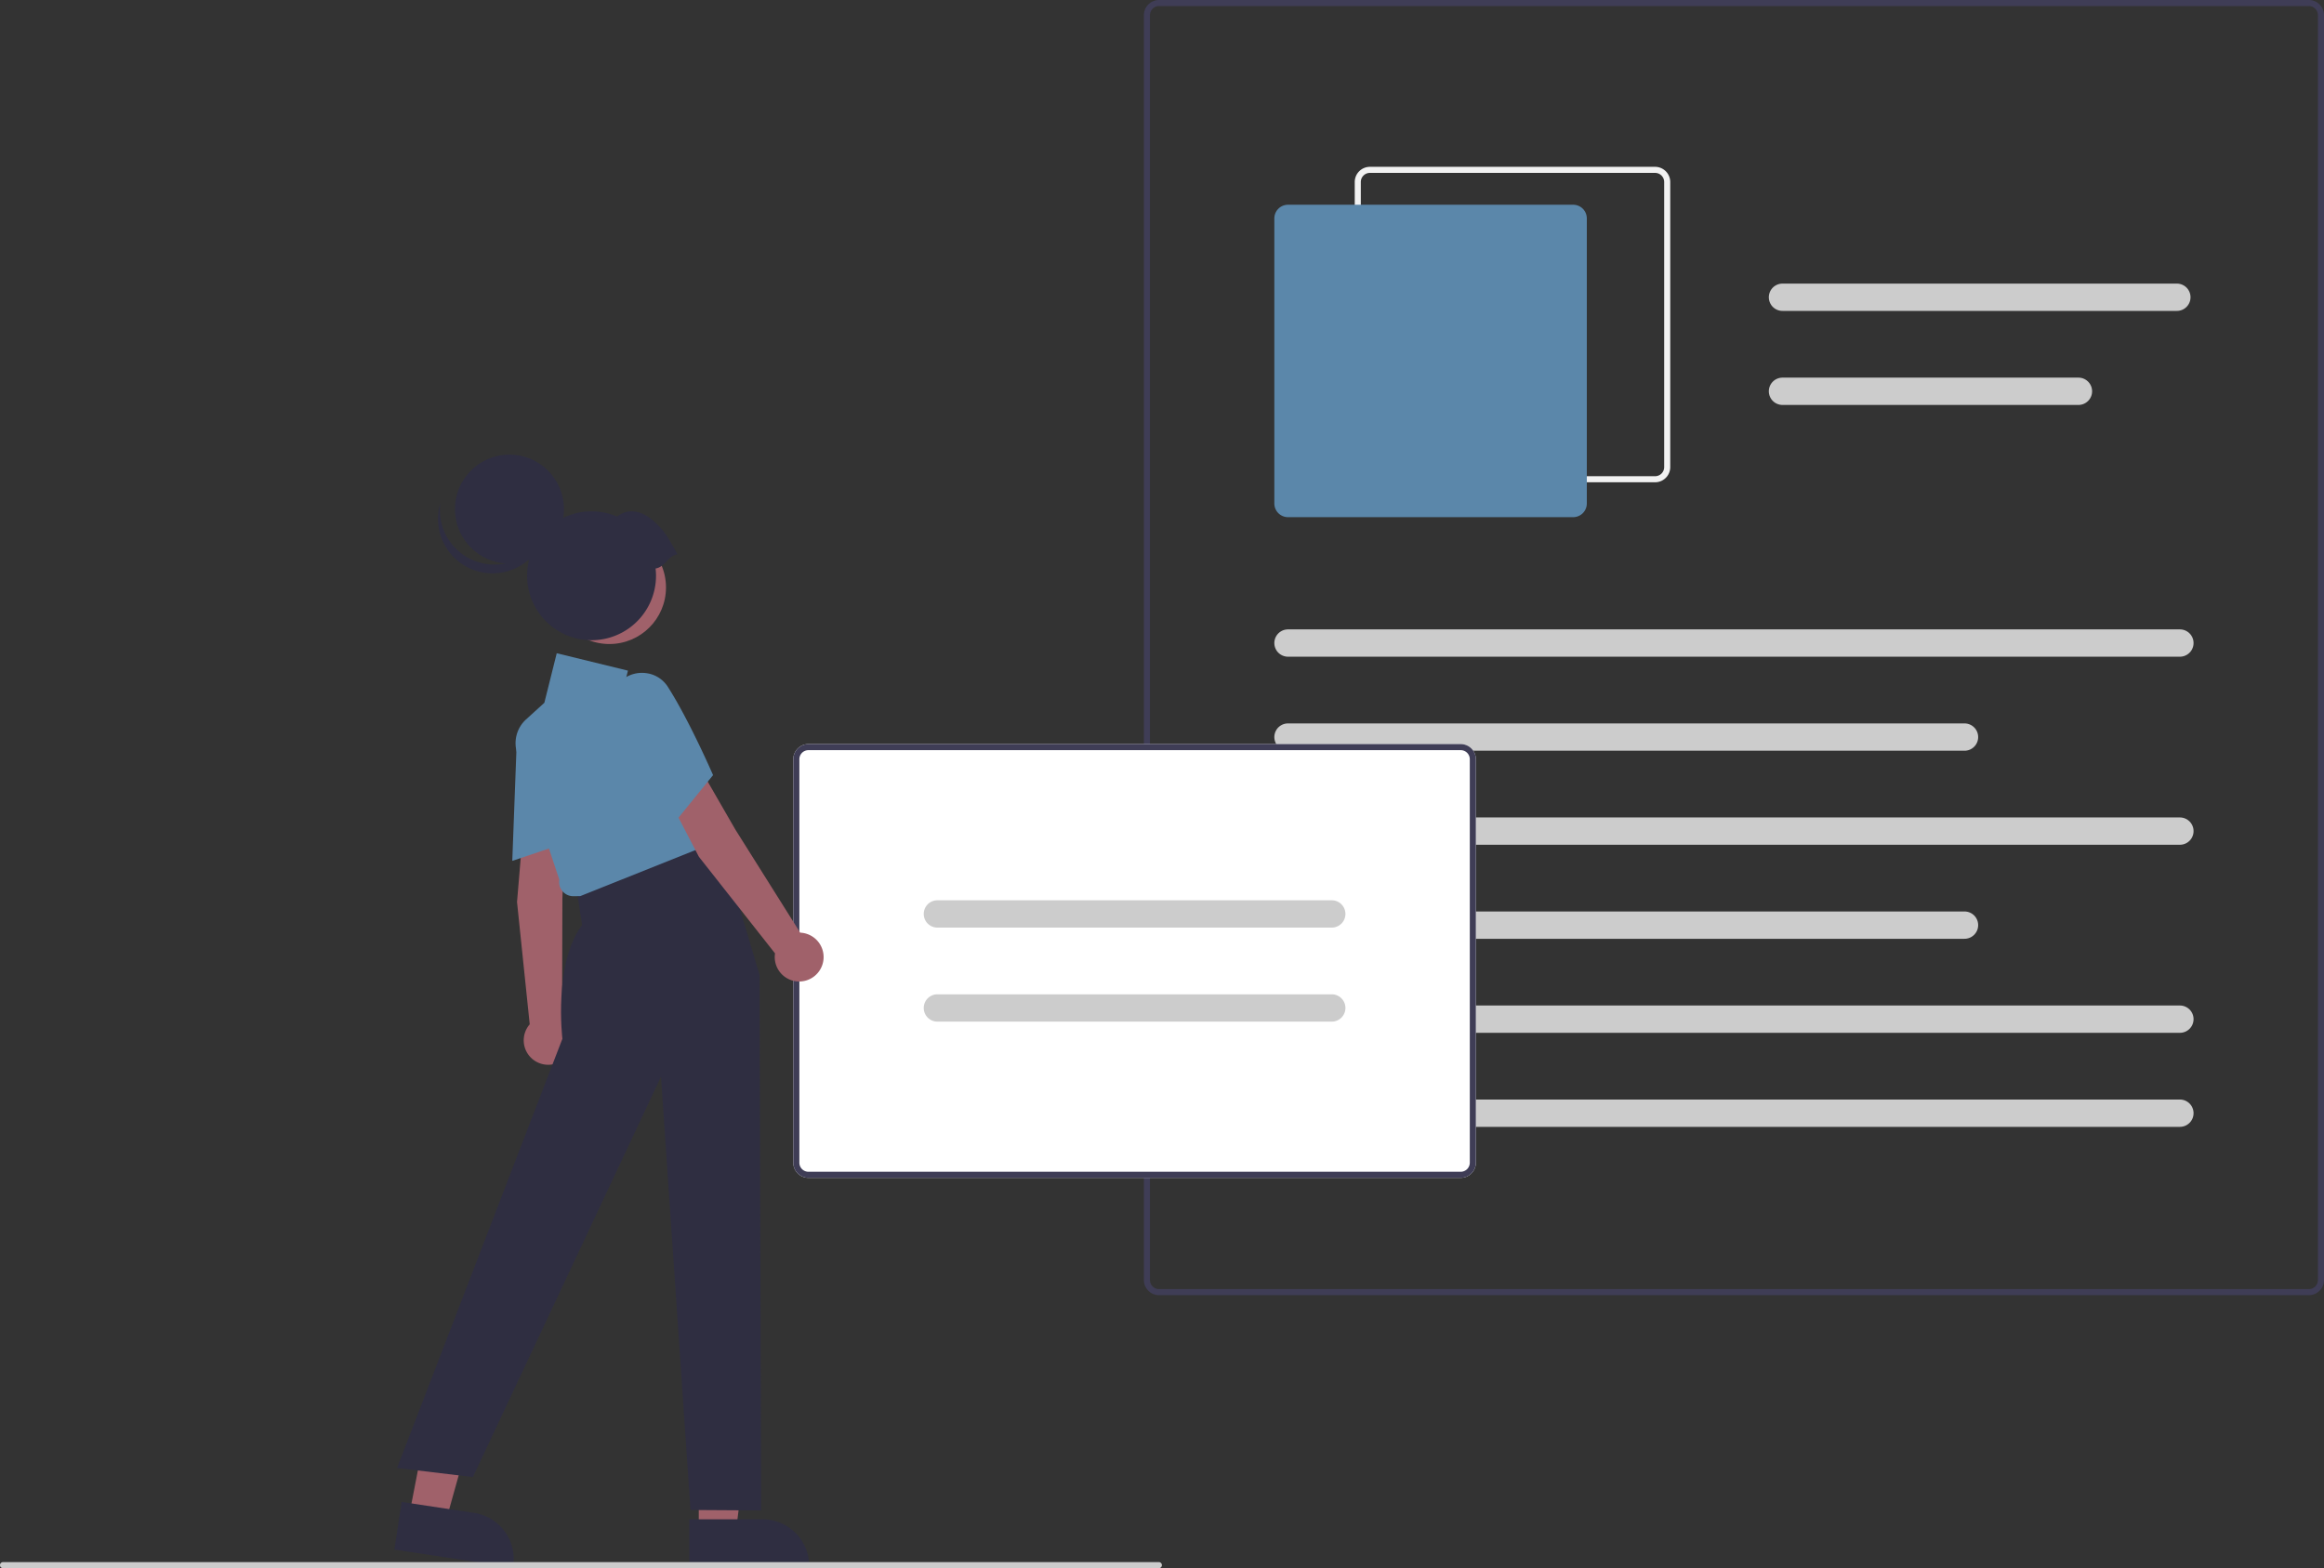 <svg xmlns="http://www.w3.org/2000/svg" width="766.067" height="517" data-name="Layer 1"><rect width="100%" height="100%" fill="#333333" stroke="none"/><path fill="#3f3d56" d="M761.067 427h-379a5.006 5.006 0 0 1-5-5V5a5.006 5.006 0 0 1 5-5h379a5.006 5.006 0 0 1 5 5v417a5.006 5.006 0 0 1-5 5zm-379-425a3.003 3.003 0 0 0-3 3v417a3.003 3.003 0 0 0 3 3h379a3.003 3.003 0 0 0 3-3V5a3.003 3.003 0 0 0-3-3z"/><path fill="#f2f2f2" d="M545.567 159h-94a5.006 5.006 0 0 1-5-5V60a5.006 5.006 0 0 1 5-5h94a5.006 5.006 0 0 1 5 5v94a5.006 5.006 0 0 1-5 5zm-94-102a3.003 3.003 0 0 0-3 3v94a3.003 3.003 0 0 0 3 3h94a3.003 3.003 0 0 0 3-3V60a3.003 3.003 0 0 0-3-3z"/><path fill="#5b87aa" d="M518.567 170.5h-94a4.505 4.505 0 0 1-4.5-4.5V72a4.505 4.505 0 0 1 4.5-4.5h94a4.505 4.505 0 0 1 4.5 4.5v94a4.505 4.505 0 0 1-4.5 4.5z"/><path fill="#ccc" d="M718.567 216.5h-294a4.5 4.5 0 0 1 0-9h294a4.5 4.5 0 1 1 0 9zm-71 31h-223a4.5 4.5 0 0 1 0-9h223a4.5 4.5 0 1 1 0 9zm70-145h-130a4.5 4.5 0 0 1 0-9h130a4.5 4.5 0 1 1 0 9zm-32.444 31h-97.556a4.5 4.5 0 0 1 0-9h97.556a4.5 4.5 0 0 1 0 9zm33.444 145h-294a4.5 4.5 0 0 1 0-9h294a4.5 4.5 0 1 1 0 9zm-71 31h-223a4.5 4.5 0 0 1 0-9h223a4.5 4.5 0 1 1 0 9zm71 31h-294a4.5 4.5 0 0 1 0-9h294a4.5 4.5 0 1 1 0 9zm0 31h-294a4.5 4.5 0 0 1 0-9h294a4.5 4.5 0 1 1 0 9z"/><path fill="#fff" d="M481.496 388.311h-215a5.006 5.006 0 0 1-5-5v-133a5.006 5.006 0 0 1 5-5h215a5.006 5.006 0 0 1 5 5v133a5.006 5.006 0 0 1-5 5z"/><path fill="#3f3d56" d="M481.496 388.311h-215a5.006 5.006 0 0 1-5-5v-133a5.006 5.006 0 0 1 5-5h215a5.006 5.006 0 0 1 5 5v133a5.006 5.006 0 0 1-5 5zm-215-141a3.003 3.003 0 0 0-3 3v133a3.003 3.003 0 0 0 3 3h215a3.003 3.003 0 0 0 3-3v-133a3.003 3.003 0 0 0-3-3z"/><path fill="#ccc" d="M438.996 305.811h-130a4.5 4.5 0 0 1 0-9h130a4.5 4.5 0 0 1 0 9zm0 31h-130a4.5 4.5 0 0 1 0-9h130a4.5 4.5 0 0 1 0 9z"/><path fill="#a0616a" d="M230.335 504.891h12.26l5.832-47.288-18.094.001.002 47.287z"/><path fill="#2f2e41" d="m227.208 500.889 24.144-.001a15.387 15.387 0 0 1 15.387 15.386v.5l-39.53.001z"/><path fill="#a0616a" d="m134.876 499.584 12.122 1.832 12.836-45.884-15.891-2.704-9.067 46.756z"/><path fill="#2f2e41" d="m132.382 495.159 23.873 3.608a15.387 15.387 0 0 1 12.914 17.514l-.074.494-39.087-5.908z"/><path fill="#a0616a" d="m172.676 270.543 13.613 3.567-.906 22.07-.112 40.18a8.053 8.053 0 1 1-10.658 1.34l-4.183-40.329z"/><path fill="#5b87aa" d="M170.307 245.265a11.112 11.112 0 0 1 6.869-9.882 10.389 10.389 0 0 1 11.245 1.808 9.905 9.905 0 0 1 3.302 7.66c.036 12.93-2.883 31.774-2.912 31.962l-.047.3-19.897 6.7z"/><path fill="#2f2e41" d="m205.883 281.965 30.433-7.878 14.067 47.378.5 176.5-23.272-.146-9.728-142.854-62 132-25-3 54.5-141.5s-3-25 6.5-37.5l-2-13z"/><path fill="#5b87aa" d="M185.363 293.752a4.663 4.663 0 0 1-.995-3.751l-13.881-41.645a10.595 10.595 0 0 1 2.922-11.182l6.026-5.478 4.084-16.335 23.471 5.738-1.934 7.735 10.623-1.93 22.374 49.831-46.768 18.694-2.303.036a4.662 4.662 0 0 1-3.62-1.713z"/><path fill="#a0616a" d="m217.94 258.59 13.411-4.261 11.032 19.136 21.384 34.019a8.053 8.053 0 1 1-8.292 6.828l-25.092-31.847z"/><path fill="#5b87aa" d="M202.426 238.492a11.11 11.11 0 0 1 .523-12.022 10.394 10.394 0 0 1 10.47-4.483 9.905 9.905 0 0 1 6.886 4.71c6.94 10.907 14.547 28.394 14.623 28.569l.12.278-13.233 16.298z"/><circle cx="200.884" cy="193.673" r="18.649" fill="#a0616a"/><circle cx="167.928" cy="167.843" r="17.964" fill="#2f2e41"/><path fill="#2f2e41" d="M152.433 182.718a17.965 17.965 0 0 0 27.74-9.432 17.965 17.965 0 1 1-35.041-7.367 17.958 17.958 0 0 0 7.301 16.799z"/><path fill="#2f2e41" d="M223.326 182.738c-3.136-5.614-4.336-7.96-8.38-11.374-3.576-3.019-7.974-3.906-11.521-1.045a21.245 21.245 0 1 0 12.818 19.501 21.421 21.421 0 0 0-.144-2.402c3.083-.433 4.143-4.247 7.227-4.68z"/><path fill="#ccc" d="M382 517H1a1 1 0 0 1 0-2h381a1 1 0 0 1 0 2z"/></svg>